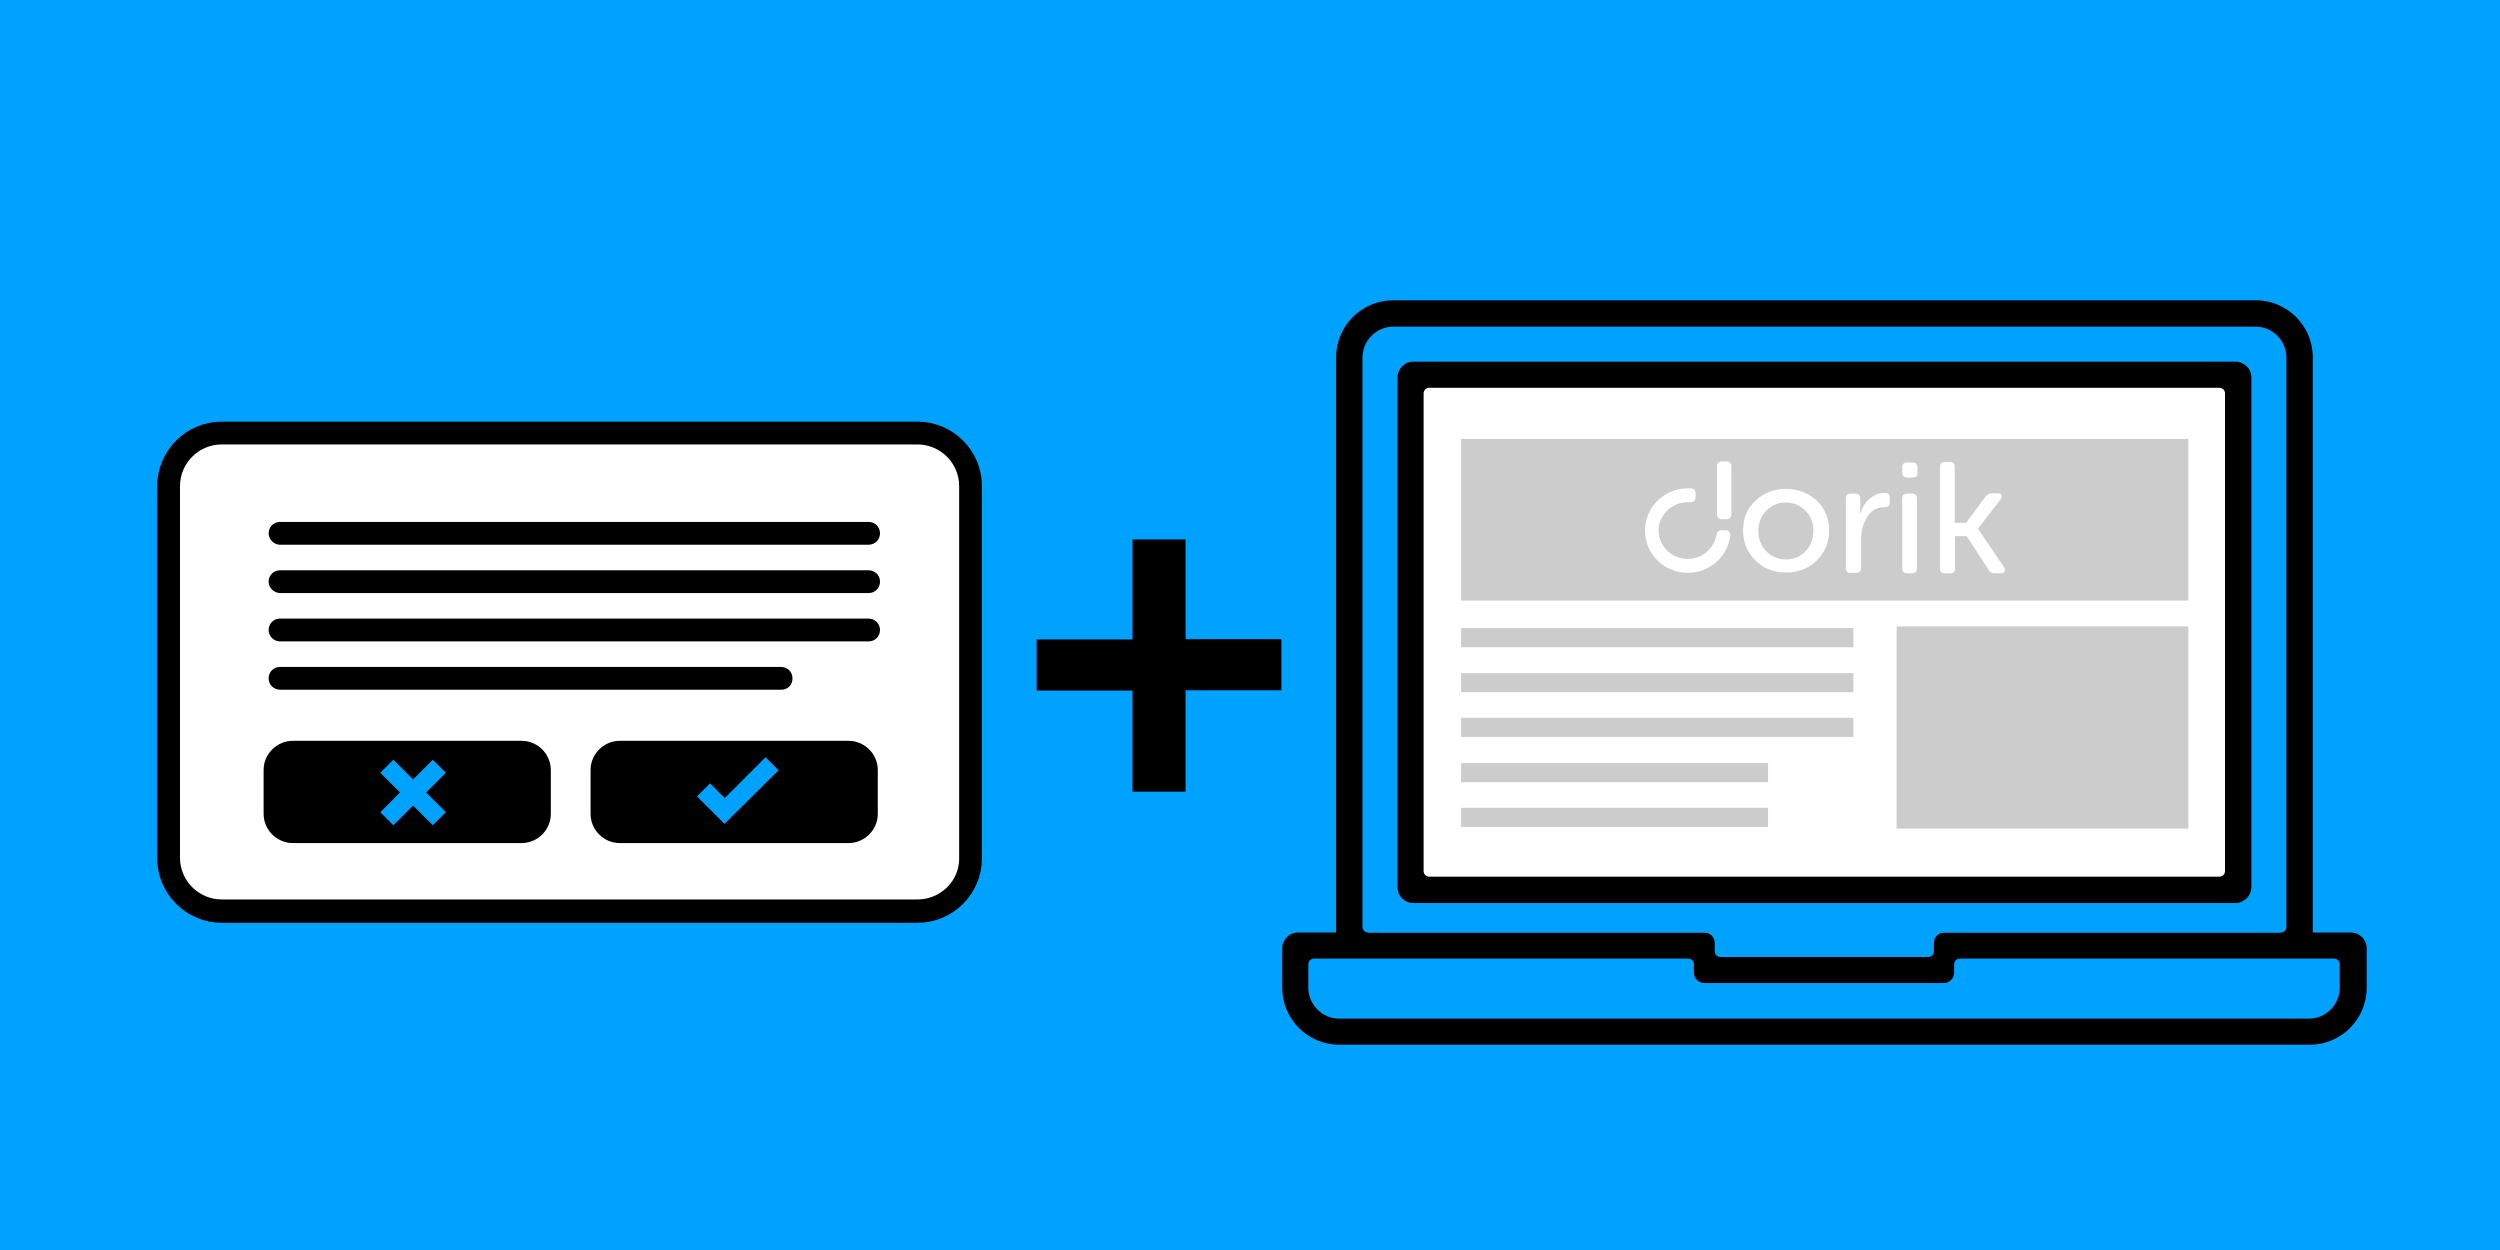 <svg width="900" height="450" viewBox="0 0 900 450" fill="none" xmlns="http://www.w3.org/2000/svg">
<rect x="0" y="0" width="900" height="450" fill="#333333" stroke="none"/>
<g clip-path="url(#clip0_1066_65704)">
<path d="M900 0H0V450H900V0Z" fill="#00A2FF"/>
<path d="M79.797 329C68.797 329 59.797 320 59.797 309V175C59.797 164 68.797 155 79.797 155H330.297C341.297 155 350.297 164 350.297 175V309C350.297 320 341.297 329 330.297 329H79.797Z" stroke="black" stroke-width="6.413" stroke-miterlimit="10"/>
<path d="M79.798 327.402C69.598 327.402 61.398 319.202 61.398 309.002V175.002C61.398 164.802 69.598 156.602 79.798 156.602H330.298C340.498 156.602 348.698 164.802 348.698 175.002V309.002C348.698 319.202 340.498 327.402 330.298 327.402H79.798Z" fill="black"/>
<path d="M330.297 323.8H79.797C71.597 323.8 64.797 317.1 64.797 308.8V175C64.797 166.8 71.497 160 79.797 160H330.297C338.497 160 345.297 166.7 345.297 175V309C345.397 317.1 338.597 323.8 330.297 323.8Z" fill="white"/>
<path d="M94.898 277.199C94.898 271.399 99.698 266.699 105.398 266.699H187.798C193.598 266.699 198.298 271.499 198.298 277.199V292.999C198.298 298.799 193.498 303.499 187.798 303.499H105.398C99.598 303.499 94.898 298.699 94.898 292.999V277.199Z" fill="black"/>
<path d="M212.602 277.199C212.602 271.399 217.402 266.699 223.102 266.699H305.502C311.302 266.699 316.002 271.499 316.002 277.199V292.999C316.002 298.799 311.202 303.499 305.502 303.499H223.102C217.302 303.499 212.602 298.699 212.602 292.999V277.199Z" fill="black"/>
<path d="M96.703 191.998C96.703 189.798 98.403 187.898 100.803 187.898H312.703C314.903 187.898 316.803 189.598 316.803 191.998C316.803 194.198 315.103 196.098 312.703 196.098H100.603C98.503 195.998 96.703 194.098 96.703 191.998Z" fill="black"/>
<path d="M96.703 209.401C96.703 207.201 98.403 205.301 100.803 205.301H312.703C314.903 205.301 316.803 207.001 316.803 209.401C316.803 211.601 315.103 213.501 312.703 213.501H100.603C98.503 213.301 96.703 211.601 96.703 209.401Z" fill="black"/>
<path d="M96.703 226.799C96.703 224.599 98.403 222.699 100.803 222.699H312.703C314.903 222.699 316.803 224.399 316.803 226.799C316.803 228.999 315.103 230.899 312.703 230.899H100.603C98.503 230.799 96.703 228.999 96.703 226.799Z" fill="black"/>
<path d="M96.703 244.202C96.703 242.002 98.403 240.102 100.803 240.102H281.203C283.403 240.102 285.303 241.802 285.303 244.202C285.303 246.602 283.603 248.302 281.203 248.302H100.703C98.503 248.202 96.703 246.502 96.703 244.202Z" fill="black"/>
<path d="M160.498 278.2L155.798 273.5L148.698 280.6L141.598 273.5L136.898 278.2L143.998 285.3L136.898 292.4L141.598 297.1L148.698 290L155.798 297.1L160.498 292.4L153.398 285.3L160.498 278.2Z" fill="#00A2FF"/>
<path d="M260.798 296.602L250.898 286.702L255.598 282.002L260.898 287.302L275.598 272.602L280.298 277.302L260.798 296.602Z" fill="#00A2FF"/>
<path d="M846.302 335.702H832.602V128.602C832.602 117.302 823.402 108.102 812.102 108.102H501.502C490.202 108.102 481.002 117.302 481.002 128.602V335.702H467.302C464.102 335.702 461.602 338.302 461.602 341.402V355.602C461.602 366.902 470.802 376.102 482.102 376.102H831.502C842.802 376.102 852.002 366.902 852.002 355.602V341.402C852.002 338.202 849.402 335.702 846.302 335.702Z" fill="black"/>
<path d="M619.3 344.502C618.2 344.502 617.3 343.602 617.3 342.502V339.402C617.3 337.402 615.6 335.702 613.6 335.702H492.5C491.4 335.702 490.5 334.802 490.5 333.702V128.702C490.5 122.602 495.5 117.602 501.6 117.602H812C818.1 117.602 823.1 122.602 823.1 128.702V333.702C823.1 334.802 822.2 335.702 821.1 335.702H699.9C697.9 335.702 696.2 337.402 696.2 339.402V342.502C696.2 343.602 695.3 344.502 694.2 344.502H619.3Z" fill="#00A2FF"/>
<path d="M492.5 128.602C492.5 123.602 496.5 119.602 501.5 119.602H812C817 119.602 821 123.602 821 128.602V335.702H699.9C696.7 335.702 694.2 338.302 694.2 341.402V344.502H619.4V341.402C619.4 338.202 616.8 335.702 613.7 335.702H492.5V128.602Z" fill="#00A2FF"/>
<path d="M482.1 366.702C476 366.702 471 361.702 471 355.602V347.102C471 346.002 471.9 345.102 473 345.102H607.8C608.9 345.102 609.8 346.002 609.8 347.102V350.202C609.8 352.202 611.5 353.902 613.5 353.902H699.8C701.8 353.902 703.5 352.202 703.5 350.202V347.102C703.5 346.002 704.4 345.102 705.5 345.102H840.3C841.4 345.102 842.3 346.002 842.3 347.102V355.602C842.3 361.702 837.3 366.702 831.2 366.702H482.1Z" fill="#00A2FF"/>
<path d="M840.502 355.602C840.502 360.602 836.502 364.602 831.502 364.602H482.102C477.102 364.602 473.102 360.602 473.102 355.602V347.102H607.902V350.202C607.902 353.402 610.502 355.902 613.602 355.902H699.902C703.102 355.902 705.602 353.302 705.602 350.202V347.102H840.402L840.502 355.602Z" fill="#00A2FF"/>
<path d="M810.502 319.299V135.899C810.502 132.699 807.902 130.199 804.802 130.199H508.802C505.602 130.199 503.102 132.799 503.102 135.899V319.399C503.102 322.599 505.702 325.099 508.802 325.099H804.702C807.902 325.099 810.502 322.499 810.502 319.299Z" fill="black"/>
<path d="M514.5 315.602C513.4 315.602 512.5 314.702 512.5 313.602V141.602C512.5 140.502 513.4 139.602 514.5 139.602H799C800.1 139.602 801 140.502 801 141.602V313.602C801 314.702 800.1 315.602 799 315.602H514.5Z" fill="white"/>
<path d="M798.9 141.602H514.5V313.602H798.9V141.602Z" fill="white"/>
<path opacity="0.2" d="M526 226.1H667.2V233H526V226.1ZM526 249.2H667.2V242.3H526V249.2ZM526 265.3H667.2V258.4H526V265.3ZM526 281.6H636.5V274.7H526V281.6ZM526 297.7H636.5V290.8H526V297.7ZM787.8 158H526V216.2H787.8V158ZM787.8 225.5H682.8V298.3H787.8V225.5Z" fill="black"/>
<path d="M426.803 194.102V230.102H461.303V248.502H426.803V285.002H407.703V248.602H373.203V230.202H407.703V194.202H426.803V194.102Z" fill="black"/>
<path d="M642.903 176.002C647.203 176.002 650.903 177.402 654.003 180.202C657.003 183.002 658.503 186.702 658.503 191.002C658.503 195.202 657.003 198.902 654.003 201.802C651.003 204.702 647.303 206.102 643.003 206.102C638.703 206.102 635.003 204.702 632.003 201.802C629.003 198.902 627.503 195.302 627.503 191.002C627.503 186.702 628.903 183.102 632.003 180.202C634.903 177.502 638.503 176.002 642.903 176.002ZM642.903 201.402C645.703 201.402 648.003 200.402 649.903 198.502C651.803 196.602 652.803 194.102 652.803 191.102C652.803 188.102 651.803 185.702 649.903 183.802C648.003 181.902 645.703 180.902 642.903 180.902C640.203 180.902 637.803 181.902 635.903 183.802C634.003 185.702 633.003 188.202 633.003 191.102C633.003 194.102 634.003 196.502 635.903 198.502C637.803 200.402 640.203 201.402 642.903 201.402ZM664.503 204.602V179.502C664.503 178.202 665.103 177.702 666.303 177.702H667.903C669.203 177.702 669.703 178.302 669.703 179.502V182.802L669.503 184.902H669.603C670.403 182.802 671.403 180.902 673.103 179.502C674.803 178.102 676.503 177.402 678.503 177.402C679.803 177.402 680.303 178.002 680.303 179.202V180.802C680.303 182.102 679.603 182.602 678.303 182.602C675.603 182.602 673.603 183.802 672.103 186.202C670.703 188.502 670.003 191.302 670.003 194.402V204.402C670.003 205.702 669.403 206.202 668.203 206.202H666.503C665.203 206.402 664.503 205.802 664.503 204.602ZM688.503 171.902H686.603C685.303 171.902 684.803 171.302 684.803 170.102V168.302C684.803 167.002 685.403 166.502 686.603 166.502H688.503C689.803 166.502 690.303 167.102 690.303 168.302V170.102C690.403 171.202 689.803 171.902 688.503 171.902ZM684.803 204.602V179.502C684.803 178.202 685.403 177.702 686.603 177.702H688.303C689.603 177.702 690.103 178.302 690.103 179.502V204.602C690.103 205.902 689.503 206.402 688.303 206.402H686.603C685.403 206.402 684.803 205.802 684.803 204.602ZM698.403 204.602V168.102C698.403 166.802 699.003 166.302 700.203 166.302H701.903C703.203 166.302 703.703 166.902 703.703 168.102V188.202H707.803L714.803 178.802C715.303 178.002 716.103 177.602 717.003 177.602H719.103C719.903 177.602 720.403 177.802 720.503 178.302C720.703 178.802 720.603 179.302 720.103 179.902L712.103 190.302V190.402L721.403 204.102C721.803 204.802 721.903 205.302 721.703 205.702C721.403 206.202 720.903 206.402 720.203 206.402H718.003C717.003 206.402 716.403 206.002 715.803 205.002L708.003 193.002H703.803V204.602C703.803 205.902 703.203 206.402 702.003 206.402H700.303C699.003 206.402 698.403 205.802 698.403 204.602ZM621.703 186.902H619.703C618.803 186.902 618.103 186.102 618.103 185.302V167.702C618.103 166.802 618.903 166.102 619.703 166.102H621.703C622.603 166.102 623.303 166.902 623.303 167.702V185.302C623.303 186.202 622.503 186.902 621.703 186.902ZM607.603 206.202C599.003 206.202 592.203 199.402 592.203 191.002C592.203 182.602 599.103 175.802 607.603 175.802H608.803C609.703 175.802 610.403 176.602 610.403 177.402V179.202C610.403 180.102 609.603 180.802 608.803 180.802H607.603C601.803 180.802 597.103 185.402 597.103 191.002C597.103 196.702 601.803 201.202 607.603 201.202C612.903 201.202 617.203 197.302 618.003 192.302C618.103 191.502 618.803 190.902 619.503 190.902H621.303C622.303 190.902 623.003 191.802 622.903 192.702C622.103 200.302 615.503 206.202 607.603 206.202Z" fill="white"/>
</g>
<defs>
<clipPath id="clip0_1066_65704">
<rect width="900" height="450" fill="white"/>
</clipPath>
</defs>
</svg>
